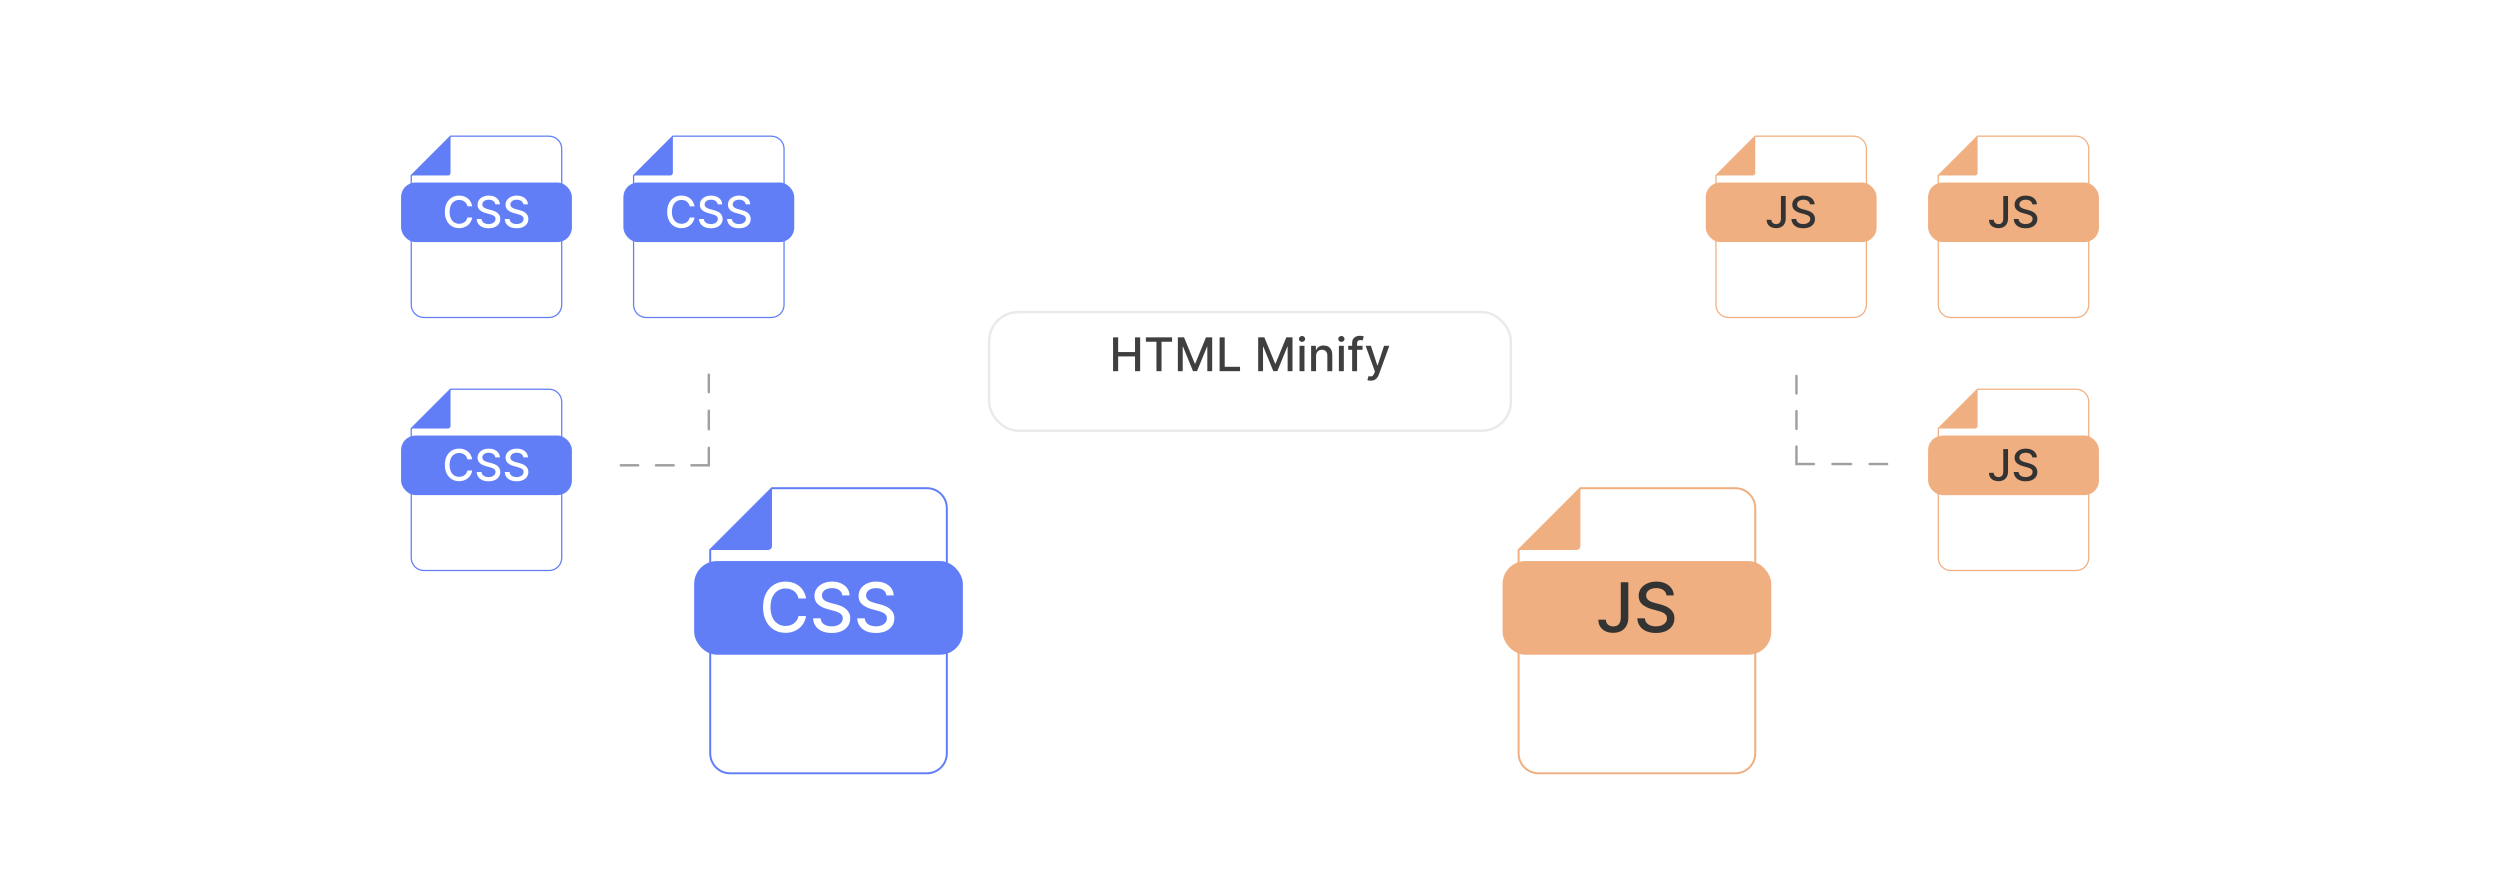 <?xml version="1.0" encoding="UTF-8"?><svg id="Layer_1" xmlns="http://www.w3.org/2000/svg" xmlns:xlink="http://www.w3.org/1999/xlink" viewBox="0 0 860 300"><defs><filter id="drop-shadow-1" filterUnits="userSpaceOnUse"><feOffset dx="0" dy="5"/><feGaussianBlur result="blur" stdDeviation="4"/><feFlood flood-color="#444" flood-opacity=".09"/><feComposite in2="blur" operator="in"/><feComposite in="SourceGraphic"/></filter><filter id="drop-shadow-2" filterUnits="userSpaceOnUse"><feOffset dx="0" dy="5"/><feGaussianBlur result="blur-2" stdDeviation="4"/><feFlood flood-color="#444" flood-opacity=".09"/><feComposite in2="blur-2" operator="in"/><feComposite in="SourceGraphic"/></filter><filter id="drop-shadow-3" filterUnits="userSpaceOnUse"><feOffset dx="0" dy="5"/><feGaussianBlur result="blur-3" stdDeviation="4"/><feFlood flood-color="#444" flood-opacity=".09"/><feComposite in2="blur-3" operator="in"/><feComposite in="SourceGraphic"/></filter><filter id="drop-shadow-4" filterUnits="userSpaceOnUse"><feOffset dx="0" dy="7.863"/><feGaussianBlur result="blur-4" stdDeviation="6.29"/><feFlood flood-color="#444" flood-opacity=".09"/><feComposite in2="blur-4" operator="in"/><feComposite in="SourceGraphic"/></filter><filter id="drop-shadow-5" filterUnits="userSpaceOnUse"><feOffset dx="0" dy="5"/><feGaussianBlur result="blur-5" stdDeviation="4"/><feFlood flood-color="#444" flood-opacity=".09"/><feComposite in2="blur-5" operator="in"/><feComposite in="SourceGraphic"/></filter><filter id="drop-shadow-6" filterUnits="userSpaceOnUse"><feOffset dx="0" dy="5"/><feGaussianBlur result="blur-6" stdDeviation="4"/><feFlood flood-color="#444" flood-opacity=".09"/><feComposite in2="blur-6" operator="in"/><feComposite in="SourceGraphic"/></filter><filter id="drop-shadow-7" filterUnits="userSpaceOnUse"><feOffset dx="0" dy="5"/><feGaussianBlur result="blur-7" stdDeviation="4"/><feFlood flood-color="#444" flood-opacity=".09"/><feComposite in2="blur-7" operator="in"/><feComposite in="SourceGraphic"/></filter><filter id="drop-shadow-8" filterUnits="userSpaceOnUse"><feOffset dx="0" dy="7.863"/><feGaussianBlur result="blur-8" stdDeviation="6.29"/><feFlood flood-color="#444" flood-opacity=".09"/><feComposite in2="blur-8" operator="in"/><feComposite in="SourceGraphic"/></filter><filter id="drop-shadow-9" filterUnits="userSpaceOnUse"><feOffset dx="0" dy="5.743"/><feGaussianBlur result="blur-9" stdDeviation="4.595"/><feFlood flood-color="#444" flood-opacity=".09"/><feComposite in2="blur-9" operator="in"/><feComposite in="SourceGraphic"/></filter></defs><g><g><g filter="url(#drop-shadow-1)"><path d="m193.231,46.208v53.648c0,2.411-1.953,4.36-4.36,4.36h-43.04c-2.411,0-4.36-1.949-4.36-4.36v-44.488l13.515-13.52h33.885c2.407,0,4.36,1.953,4.36,4.36Z" fill="#fff" stroke="#617ef7" stroke-miterlimit="10" stroke-width=".436"/><path d="m154.986,41.848v12.655c0,.478-.387.865-.865.865h-12.65l13.515-13.52Z" fill="#617ef7"/></g><rect x="137.961" y="62.785" width="58.78" height="20.495" rx="5" ry="5" fill="#617ef7"/><g><path d="m162.442,70.978h-1.662c-.064-.355-.183-.668-.357-.938-.174-.27-.387-.499-.639-.688-.252-.188-.534-.33-.844-.426-.31-.096-.64-.144-.988-.144-.629,0-1.191.158-1.686.474-.496.316-.886.779-1.172,1.39-.286.611-.429,1.357-.429,2.237,0,.889.143,1.638.429,2.248.286.611.677,1.073,1.174,1.386s1.057.469,1.678.469c.344,0,.672-.048.982-.142.311-.094.592-.233.844-.418.252-.185.466-.411.642-.68.176-.268.297-.576.365-.924l1.662.005c-.088.537-.26,1.029-.514,1.478s-.579.836-.975,1.161-.848.576-1.356.754-1.062.267-1.662.267c-.945,0-1.786-.225-2.525-.674s-1.32-1.093-1.745-1.932c-.424-.838-.636-1.837-.636-2.999,0-1.164.213-2.165.639-3.001.426-.836,1.008-1.479,1.747-1.928.738-.449,1.578-.674,2.519-.674.579,0,1.119.083,1.622.248.502.165.954.407,1.355.725s.733.705.996,1.161c.263.456.44.978.532,1.563Z" fill="#fff"/><path d="m170.363,70.296c-.057-.504-.291-.895-.703-1.174s-.931-.418-1.556-.418c-.447,0-.834.07-1.161.21-.326.141-.58.332-.759.576-.18.243-.27.519-.27.828,0,.259.061.483.185.671.122.189.284.346.484.472s.416.231.647.315c.231.084.452.151.666.205l1.065.277c.349.085.705.2,1.071.347.365.144.705.337,1.018.574.312.238.565.533.759.885s.29.772.29,1.263c0,.617-.159,1.166-.477,1.645s-.777.857-1.38,1.135c-.602.277-1.329.415-2.181.415-.817,0-1.523-.129-2.12-.389-.597-.259-1.063-.627-1.401-1.105-.337-.477-.523-1.044-.56-1.701h1.651c.032.394.161.722.387.982s.515.455.868.581.741.189,1.164.189c.465,0,.88-.073,1.243-.221.364-.147.651-.353.86-.618.21-.265.315-.574.315-.93,0-.322-.092-.587-.274-.793s-.43-.377-.74-.512-.661-.254-1.052-.356l-1.289-.352c-.874-.237-1.565-.587-2.075-1.049-.51-.461-.765-1.072-.765-1.833,0-.628.171-1.177.512-1.646s.803-.834,1.385-1.094c.583-.261,1.239-.392,1.971-.392.739,0,1.392.129,1.958.389s1.013.615,1.34,1.068c.326.453.497.972.511,1.558h-1.587Z" fill="#fff"/><path d="m180.015,70.296c-.057-.504-.291-.895-.703-1.174s-.931-.418-1.556-.418c-.447,0-.834.07-1.161.21-.326.141-.58.332-.759.576-.18.243-.27.519-.27.828,0,.259.061.483.185.671.122.189.284.346.484.472s.416.231.647.315c.231.084.452.151.666.205l1.065.277c.349.085.705.2,1.071.347.365.144.705.337,1.018.574.312.238.565.533.759.885s.29.772.29,1.263c0,.617-.159,1.166-.477,1.645s-.777.857-1.38,1.135c-.602.277-1.329.415-2.181.415-.817,0-1.523-.129-2.12-.389-.597-.259-1.063-.627-1.401-1.105-.337-.477-.523-1.044-.56-1.701h1.651c.032.394.161.722.387.982s.515.455.868.581.741.189,1.164.189c.465,0,.88-.073,1.243-.221.364-.147.651-.353.86-.618.21-.265.315-.574.315-.93,0-.322-.092-.587-.274-.793s-.43-.377-.74-.512-.661-.254-1.052-.356l-1.289-.352c-.874-.237-1.565-.587-2.075-1.049-.51-.461-.765-1.072-.765-1.833,0-.628.171-1.177.512-1.646s.803-.834,1.385-1.094c.583-.261,1.239-.392,1.971-.392.739,0,1.392.129,1.958.389s1.013.615,1.34,1.068c.326.453.497.972.511,1.558h-1.587Z" fill="#fff"/></g><g filter="url(#drop-shadow-2)"><path d="m193.231,133.248v53.648c0,2.411-1.953,4.36-4.36,4.36h-43.04c-2.411,0-4.36-1.949-4.36-4.36v-44.488l13.515-13.52h33.885c2.407,0,4.36,1.953,4.36,4.36Z" fill="#fff" stroke="#617ef7" stroke-miterlimit="10" stroke-width=".436"/><path d="m154.986,128.888v12.655c0,.478-.387.865-.865.865h-12.65l13.515-13.52Z" fill="#617ef7"/></g><rect x="137.961" y="149.825" width="58.78" height="20.495" rx="5" ry="5" fill="#617ef7"/><g><path d="m162.442,158.018h-1.662c-.064-.355-.183-.668-.357-.938-.174-.27-.387-.499-.639-.688-.252-.188-.534-.33-.844-.426s-.64-.144-.988-.144c-.629,0-1.191.158-1.686.474-.496.316-.886.779-1.172,1.391-.286.61-.429,1.356-.429,2.236,0,.889.143,1.638.429,2.248.286.611.677,1.073,1.174,1.386s1.057.469,1.678.469c.344,0,.672-.048.982-.142.311-.094.592-.233.844-.418.252-.185.466-.411.642-.68.176-.268.297-.576.365-.924l1.662.005c-.088.537-.26,1.029-.514,1.478s-.579.836-.975,1.161-.848.576-1.356.754-1.062.267-1.662.267c-.945,0-1.786-.225-2.525-.674s-1.32-1.093-1.745-1.932c-.424-.838-.636-1.837-.636-2.999,0-1.164.213-2.164.639-3.001.426-.836,1.008-1.478,1.747-1.928.738-.449,1.578-.674,2.519-.674.579,0,1.119.082,1.622.247.502.165.954.407,1.355.725.401.318.733.705.996,1.161s.44.978.532,1.563Z" fill="#fff"/><path d="m170.363,157.336c-.057-.504-.291-.895-.703-1.175-.412-.278-.931-.418-1.556-.418-.447,0-.834.07-1.161.21-.326.141-.58.332-.759.576-.18.243-.27.519-.27.828,0,.259.061.482.185.671.122.189.284.346.484.472s.416.231.647.315c.231.083.452.151.666.205l1.065.276c.349.085.705.2,1.071.347.365.144.705.337,1.018.574.312.238.565.533.759.885s.29.772.29,1.263c0,.617-.159,1.166-.477,1.645s-.777.857-1.38,1.135c-.602.277-1.329.415-2.181.415-.817,0-1.523-.129-2.12-.389-.597-.259-1.063-.627-1.401-1.105-.337-.477-.523-1.044-.56-1.701h1.651c.032.394.161.722.387.982s.515.455.868.581.741.189,1.164.189c.465,0,.88-.073,1.243-.221.364-.147.651-.353.86-.618.21-.265.315-.574.315-.93,0-.322-.092-.587-.274-.793s-.43-.377-.74-.512-.661-.254-1.052-.356l-1.289-.352c-.874-.237-1.565-.587-2.075-1.049-.51-.461-.765-1.072-.765-1.832,0-.629.171-1.178.512-1.647s.803-.833,1.385-1.094c.583-.262,1.239-.392,1.971-.392.739,0,1.392.129,1.958.389.566.259,1.013.615,1.34,1.067.326.453.497.973.511,1.559h-1.587Z" fill="#fff"/><path d="m180.015,157.336c-.057-.504-.291-.895-.703-1.175-.412-.278-.931-.418-1.556-.418-.447,0-.834.07-1.161.21-.326.141-.58.332-.759.576-.18.243-.27.519-.27.828,0,.259.061.482.185.671.122.189.284.346.484.472s.416.231.647.315c.231.083.452.151.666.205l1.065.276c.349.085.705.2,1.071.347.365.144.705.337,1.018.574.312.238.565.533.759.885s.29.772.29,1.263c0,.617-.159,1.166-.477,1.645s-.777.857-1.38,1.135c-.602.277-1.329.415-2.181.415-.817,0-1.523-.129-2.12-.389-.597-.259-1.063-.627-1.401-1.105-.337-.477-.523-1.044-.56-1.701h1.651c.032.394.161.722.387.982s.515.455.868.581.741.189,1.164.189c.465,0,.88-.073,1.243-.221.364-.147.651-.353.86-.618.21-.265.315-.574.315-.93,0-.322-.092-.587-.274-.793s-.43-.377-.74-.512-.661-.254-1.052-.356l-1.289-.352c-.874-.237-1.565-.587-2.075-1.049-.51-.461-.765-1.072-.765-1.832,0-.629.171-1.178.512-1.647s.803-.833,1.385-1.094c.583-.262,1.239-.392,1.971-.392.739,0,1.392.129,1.958.389.566.259,1.013.615,1.34,1.067.326.453.497.973.511,1.559h-1.587Z" fill="#fff"/></g><g filter="url(#drop-shadow-3)"><path d="m269.712,46.208v53.648c0,2.411-1.953,4.36-4.36,4.36h-43.04c-2.411,0-4.36-1.949-4.36-4.36v-44.488l13.515-13.52h33.885c2.407,0,4.36,1.953,4.36,4.36Z" fill="#fff" stroke="#617ef7" stroke-miterlimit="10" stroke-width=".436"/><path d="m231.468,41.848v12.655c0,.478-.387.865-.865.865h-12.65l13.515-13.52Z" fill="#617ef7"/></g><rect x="214.442" y="62.785" width="58.78" height="20.495" rx="5" ry="5" fill="#617ef7"/><g><path d="m238.923,70.978h-1.662c-.064-.355-.183-.668-.357-.938-.174-.27-.387-.499-.639-.688-.252-.188-.534-.33-.844-.426-.31-.096-.64-.144-.988-.144-.629,0-1.191.158-1.686.474-.496.316-.886.779-1.172,1.39-.286.611-.429,1.357-.429,2.237,0,.889.143,1.638.429,2.248.286.611.677,1.073,1.174,1.386s1.057.469,1.678.469c.344,0,.672-.048.982-.142.311-.094.592-.233.844-.418.252-.185.466-.411.642-.68.176-.268.297-.576.365-.924l1.662.005c-.088.537-.26,1.029-.514,1.478s-.579.836-.975,1.161-.848.576-1.356.754-1.062.267-1.662.267c-.945,0-1.786-.225-2.525-.674s-1.32-1.093-1.745-1.932c-.424-.838-.636-1.837-.636-2.999,0-1.164.213-2.165.639-3.001.426-.836,1.008-1.479,1.747-1.928.738-.449,1.578-.674,2.519-.674.579,0,1.119.083,1.622.248.502.165.954.407,1.355.725s.733.705.996,1.161c.263.456.44.978.532,1.563Z" fill="#fff"/><path d="m246.844,70.296c-.057-.504-.291-.895-.703-1.174s-.931-.418-1.556-.418c-.447,0-.834.07-1.161.21-.326.141-.58.332-.759.576-.18.243-.27.519-.27.828,0,.259.061.483.185.671.122.189.284.346.484.472s.416.231.647.315c.231.084.452.151.666.205l1.065.277c.349.085.705.2,1.071.347.365.144.705.337,1.018.574.312.238.565.533.759.885s.29.772.29,1.263c0,.617-.159,1.166-.477,1.645s-.777.857-1.38,1.135c-.602.277-1.329.415-2.181.415-.817,0-1.523-.129-2.12-.389-.597-.259-1.063-.627-1.401-1.105-.337-.477-.523-1.044-.56-1.701h1.651c.032.394.161.722.387.982s.515.455.868.581.741.189,1.164.189c.465,0,.88-.073,1.243-.221.364-.147.651-.353.86-.618.21-.265.315-.574.315-.93,0-.322-.092-.587-.274-.793s-.43-.377-.74-.512-.661-.254-1.052-.356l-1.289-.352c-.874-.237-1.565-.587-2.075-1.049-.51-.461-.765-1.072-.765-1.833,0-.628.171-1.177.512-1.646s.803-.834,1.385-1.094c.583-.261,1.239-.392,1.971-.392.739,0,1.392.129,1.958.389s1.013.615,1.34,1.068c.326.453.497.972.511,1.558h-1.587Z" fill="#fff"/><path d="m256.497,70.296c-.057-.504-.291-.895-.703-1.174s-.931-.418-1.556-.418c-.447,0-.834.07-1.161.21-.326.141-.58.332-.759.576-.18.243-.27.519-.27.828,0,.259.061.483.185.671.122.189.284.346.484.472s.416.231.647.315c.231.084.452.151.666.205l1.065.277c.349.085.705.2,1.071.347.365.144.705.337,1.018.574.312.238.565.533.759.885s.29.772.29,1.263c0,.617-.159,1.166-.477,1.645s-.777.857-1.38,1.135c-.602.277-1.329.415-2.181.415-.817,0-1.523-.129-2.12-.389-.597-.259-1.063-.627-1.401-1.105-.337-.477-.523-1.044-.56-1.701h1.651c.032.394.161.722.387.982s.515.455.868.581.741.189,1.164.189c.465,0,.88-.073,1.243-.221.364-.147.651-.353.86-.618.21-.265.315-.574.315-.93,0-.322-.092-.587-.274-.793s-.43-.377-.74-.512-.661-.254-1.052-.356l-1.289-.352c-.874-.237-1.565-.587-2.075-1.049-.51-.461-.765-1.072-.765-1.833,0-.628.171-1.177.512-1.646s.803-.834,1.385-1.094c.583-.261,1.239-.392,1.971-.392.739,0,1.392.129,1.958.389s1.013.615,1.34,1.068c.326.453.497.972.511,1.558h-1.587Z" fill="#fff"/></g><g><g filter="url(#drop-shadow-4)"><path d="m325.707,166.928v84.367c0,3.792-3.072,6.856-6.856,6.856h-67.686c-3.792,0-6.856-3.065-6.856-6.856v-69.962l21.255-21.261h53.287c3.785,0,6.856,3.072,6.856,6.856Z" fill="#fff" stroke="#617ef7" stroke-miterlimit="10" stroke-width=".686"/><path d="m265.563,160.072v19.901c0,.752-.609,1.361-1.361,1.361h-19.894l21.255-21.261Z" fill="#617ef7"/></g><rect x="238.788" y="192.996" width="92.438" height="32.231" rx="7.863" ry="7.863" fill="#617ef7"/><g><path d="m277.289,205.881h-2.614c-.101-.558-.288-1.05-.561-1.474-.274-.425-.609-.785-1.005-1.081s-.839-.519-1.328-.67-1.007-.227-1.554-.227c-.989,0-1.873.249-2.651.746-.779.497-1.394,1.226-1.843,2.187-.45.96-.674,2.133-.674,3.518,0,1.397.225,2.575.674,3.535.449.961,1.065,1.687,1.847,2.178.782.492,1.662.737,2.639.737.541,0,1.057-.074,1.545-.222.488-.148.931-.367,1.328-.657.397-.291.733-.646,1.009-1.068s.468-.906.574-1.453l2.614.008c-.14.844-.409,1.618-.809,2.325-.399.706-.91,1.315-1.533,1.826-.623.511-1.333.905-2.132,1.185-.799.279-1.67.419-2.614.419-1.485,0-2.809-.352-3.971-1.06-1.162-.706-2.076-1.719-2.743-3.036-.667-1.318-1.001-2.891-1.001-4.717,0-1.831.335-3.405,1.005-4.72.67-1.315,1.586-2.326,2.748-3.033,1.161-.706,2.482-1.06,3.962-1.06.91,0,1.761.13,2.551.39s1.501.64,2.132,1.14c.631.5,1.153,1.108,1.566,1.826.414.718.692,1.537.838,2.458Z" fill="#fff"/><path d="m289.745,204.809c-.089-.793-.458-1.408-1.106-1.847-.647-.439-1.463-.657-2.446-.657-.704,0-1.312.11-1.826.33-.514.221-.912.522-1.194.905-.282.383-.423.816-.423,1.303,0,.407.096.76.289,1.056.192.296.447.543.762.741s.655.362,1.018.494c.363.131.712.238,1.047.322l1.675.435c.547.134,1.108.315,1.684.545.575.229,1.109.53,1.6.904s.889.838,1.194,1.391c.304.553.457,1.215.457,1.985,0,.972-.25,1.834-.75,2.588-.499.754-1.223,1.35-2.169,1.785s-2.09.653-3.43.653c-1.285,0-2.396-.204-3.334-.612-.939-.407-1.673-.986-2.203-1.737-.531-.752-.824-1.644-.88-2.677h2.597c.05.62.252,1.135.607,1.546.355.41.81.715,1.366.913s1.165.297,1.83.297c.732,0,1.384-.116,1.956-.348s1.023-.556,1.353-.972.494-.903.494-1.462c0-.508-.144-.924-.431-1.248-.288-.323-.676-.592-1.165-.804-.489-.213-1.04-.399-1.654-.561l-2.027-.553c-1.374-.374-2.461-.925-3.263-1.65s-1.202-1.687-1.202-2.882c0-.988.268-1.852.804-2.588.536-.737,1.262-1.312,2.178-1.722.916-.411,1.949-.616,3.1-.616,1.162,0,2.188.204,3.079.612.891.407,1.593.967,2.106,1.679.514.713.782,1.529.804,2.45h-2.496Z" fill="#fff"/><path d="m304.923,204.809c-.089-.793-.458-1.408-1.106-1.847-.647-.439-1.463-.657-2.446-.657-.704,0-1.312.11-1.826.33-.514.221-.912.522-1.194.905-.282.383-.423.816-.423,1.303,0,.407.096.76.289,1.056.192.296.447.543.762.741s.655.362,1.018.494c.363.131.712.238,1.047.322l1.675.435c.547.134,1.108.315,1.684.545.575.229,1.109.53,1.6.904s.889.838,1.194,1.391c.304.553.457,1.215.457,1.985,0,.972-.25,1.834-.75,2.588-.499.754-1.223,1.35-2.169,1.785s-2.09.653-3.43.653c-1.285,0-2.396-.204-3.334-.612-.939-.407-1.673-.986-2.203-1.737-.531-.752-.824-1.644-.88-2.677h2.597c.05.62.252,1.135.607,1.546.355.41.81.715,1.366.913s1.165.297,1.83.297c.732,0,1.384-.116,1.956-.348s1.023-.556,1.353-.972.494-.903.494-1.462c0-.508-.144-.924-.431-1.248-.288-.323-.676-.592-1.165-.804-.489-.213-1.04-.399-1.654-.561l-2.027-.553c-1.374-.374-2.461-.925-3.263-1.65s-1.202-1.687-1.202-2.882c0-.988.268-1.852.804-2.588.536-.737,1.262-1.312,2.178-1.722.916-.411,1.949-.616,3.1-.616,1.162,0,2.188.204,3.079.612.891.407,1.593.967,2.106,1.679.514.713.782,1.529.804,2.45h-2.496Z" fill="#fff"/></g></g><g><line x1="213.542" y1="160.072" x2="219.542" y2="160.072" fill="none" stroke="#a0a0a0" stroke-linecap="round" stroke-miterlimit="10" stroke-width=".85"/><line x1="225.639" y1="160.072" x2="234.784" y2="160.072" fill="none" stroke="#a0a0a0" stroke-dasharray="0 0 6.097 6.097" stroke-linecap="round" stroke-miterlimit="10" stroke-width=".85"/><polyline points="237.833 160.072 243.832 160.072 243.832 154.073" fill="none" stroke="#a0a0a0" stroke-linecap="round" stroke-miterlimit="10" stroke-width=".85"/><line x1="243.832" y1="147.678" x2="243.832" y2="138.085" fill="none" stroke="#a0a0a0" stroke-dasharray="0 0 6.395 6.395" stroke-linecap="round" stroke-miterlimit="10" stroke-width=".85"/><line x1="243.832" y1="134.888" x2="243.832" y2="128.888" fill="none" stroke="#a0a0a0" stroke-linecap="round" stroke-miterlimit="10" stroke-width=".85"/></g></g><g><g><g filter="url(#drop-shadow-5)"><path d="m642.048,46.208v53.648c0,2.411-1.953,4.36-4.36,4.36h-43.04c-2.411,0-4.36-1.949-4.36-4.36v-44.488l13.515-13.52h33.885c2.407,0,4.36,1.953,4.36,4.36Z" fill="#fff" stroke="#f0af81" stroke-miterlimit="10" stroke-width=".436"/><path d="m603.803,41.848v12.655c0,.478-.387.865-.865.865h-12.65l13.515-13.52Z" fill="#f0af81"/></g><rect x="586.778" y="62.785" width="58.78" height="20.495" rx="5" ry="5" fill="#f0af81"/><g><path d="m612.643,67.43h1.641v7.734c0,.7-.139,1.298-.414,1.795-.273.497-.66.877-1.158,1.138-.496.261-1.08.392-1.747.392-.614,0-1.166-.112-1.653-.336-.489-.224-.875-.55-1.156-.978-.283-.428-.424-.949-.424-1.563h1.635c0,.302.07.564.211.783.141.221.334.392.58.514.247.123.531.185.85.185.35,0,.644-.074.887-.222.244-.147.43-.364.559-.652.127-.287.191-.639.191-1.055v-7.734Z" fill="#333"/><path d="m622.629,70.296c-.057-.504-.291-.895-.703-1.174s-.93-.418-1.555-.418c-.447,0-.834.07-1.162.21-.326.141-.58.332-.758.576-.18.243-.27.519-.27.828,0,.259.06.483.184.671.123.189.285.346.484.472.201.126.416.231.648.315.231.084.451.151.666.205l1.065.277c.348.085.705.2,1.07.347.365.144.705.337,1.018.574.312.238.566.533.76.885s.289.772.289,1.263c0,.617-.158,1.166-.477,1.645-.316.479-.777.857-1.379,1.135s-1.33.415-2.182.415c-.816,0-1.523-.129-2.119-.389-.598-.259-1.065-.627-1.402-1.105-.336-.477-.523-1.044-.559-1.701h1.65c.033.394.162.722.387.982.227.261.516.455.869.581s.74.189,1.164.189c.465,0,.879-.073,1.242-.221.365-.147.652-.353.861-.618s.315-.574.315-.93c0-.322-.092-.587-.275-.793-.182-.206-.43-.377-.74-.512s-.66-.254-1.051-.356l-1.289-.352c-.875-.237-1.566-.587-2.076-1.049-.51-.461-.764-1.072-.764-1.833,0-.628.17-1.177.512-1.646.34-.469.803-.834,1.385-1.094.582-.261,1.238-.392,1.971-.392.738,0,1.391.129,1.957.389s1.014.615,1.34,1.068c.326.453.498.972.512,1.558h-1.588Z" fill="#333"/></g></g><g><g filter="url(#drop-shadow-6)"><path d="m718.529,133.248v53.648c0,2.411-1.953,4.36-4.36,4.36h-43.04c-2.411,0-4.36-1.949-4.36-4.36v-44.488l13.515-13.52h33.885c2.407,0,4.36,1.953,4.36,4.36Z" fill="#fff" stroke="#f0af81" stroke-miterlimit="10" stroke-width=".436"/><path d="m680.285,128.888v12.655c0,.478-.387.865-.865.865h-12.65l13.515-13.52Z" fill="#f0af81"/></g><rect x="663.259" y="149.825" width="58.78" height="20.495" rx="5" ry="5" fill="#f0af81"/><g><path d="m689.123,154.47h1.641v7.734c0,.7-.139,1.298-.414,1.795-.273.497-.66.877-1.158,1.138-.496.261-1.079.392-1.746.392-.614,0-1.166-.112-1.654-.336s-.874-.55-1.156-.978-.423-.949-.423-1.563h1.635c0,.302.07.564.211.783.14.221.334.392.58.514.247.123.53.185.85.185.349,0,.644-.074.887-.222s.429-.364.558-.652c.127-.287.191-.639.191-1.055v-7.734Z" fill="#333"/><path d="m699.11,157.336c-.057-.504-.291-.895-.703-1.175-.412-.278-.931-.418-1.556-.418-.447,0-.834.07-1.161.21-.326.141-.58.332-.759.576-.18.243-.27.519-.27.828,0,.259.061.482.185.671.122.189.284.346.484.472s.416.231.647.315c.231.083.452.151.666.205l1.065.276c.349.085.705.2,1.071.347.365.144.705.337,1.018.574.312.238.565.533.759.885s.29.772.29,1.263c0,.617-.159,1.166-.477,1.645s-.777.857-1.38,1.135c-.602.277-1.329.415-2.181.415-.817,0-1.523-.129-2.12-.389-.597-.259-1.063-.627-1.401-1.105-.337-.477-.523-1.044-.56-1.701h1.651c.032.394.161.722.387.982s.515.455.868.581.741.189,1.164.189c.465,0,.88-.073,1.243-.221.364-.147.651-.353.86-.618.21-.265.315-.574.315-.93,0-.322-.092-.587-.274-.793s-.43-.377-.74-.512-.661-.254-1.052-.356l-1.289-.352c-.874-.237-1.565-.587-2.075-1.049-.51-.461-.765-1.072-.765-1.832,0-.629.171-1.178.512-1.647s.803-.833,1.385-1.094c.583-.262,1.239-.392,1.971-.392.739,0,1.392.129,1.958.389.566.259,1.013.615,1.34,1.067.326.453.497.973.511,1.559h-1.587Z" fill="#333"/></g></g><g><g filter="url(#drop-shadow-7)"><path d="m718.529,46.208v53.648c0,2.411-1.953,4.36-4.36,4.36h-43.04c-2.411,0-4.36-1.949-4.36-4.36v-44.488l13.515-13.52h33.885c2.407,0,4.36,1.953,4.36,4.36Z" fill="#fff" stroke="#f0af81" stroke-miterlimit="10" stroke-width=".436"/><path d="m680.285,41.848v12.655c0,.478-.387.865-.865.865h-12.65l13.515-13.52Z" fill="#f0af81"/></g><rect x="663.259" y="62.785" width="58.78" height="20.495" rx="5" ry="5" fill="#f0af81"/><g><path d="m689.123,67.43h1.641v7.734c0,.7-.139,1.298-.414,1.795-.273.497-.66.877-1.158,1.138-.496.261-1.079.392-1.746.392-.614,0-1.166-.112-1.654-.336s-.874-.55-1.156-.978-.423-.949-.423-1.563h1.635c0,.302.07.564.211.783.14.221.334.392.58.514.247.123.53.185.85.185.349,0,.644-.074.887-.222s.429-.364.558-.652c.127-.287.191-.639.191-1.055v-7.734Z" fill="#333"/><path d="m699.11,70.296c-.057-.504-.291-.895-.703-1.174s-.931-.418-1.556-.418c-.447,0-.834.07-1.161.21-.326.141-.58.332-.759.576-.18.243-.27.519-.27.828,0,.259.061.483.185.671.122.189.284.346.484.472s.416.231.647.315c.231.084.452.151.666.205l1.065.277c.349.085.705.2,1.071.347.365.144.705.337,1.018.574.312.238.565.533.759.885s.29.772.29,1.263c0,.617-.159,1.166-.477,1.645s-.777.857-1.38,1.135c-.602.277-1.329.415-2.181.415-.817,0-1.523-.129-2.12-.389-.597-.259-1.063-.627-1.401-1.105-.337-.477-.523-1.044-.56-1.701h1.651c.032.394.161.722.387.982s.515.455.868.581.741.189,1.164.189c.465,0,.88-.073,1.243-.221.364-.147.651-.353.86-.618.21-.265.315-.574.315-.93,0-.322-.092-.587-.274-.793s-.43-.377-.74-.512-.661-.254-1.052-.356l-1.289-.352c-.874-.237-1.565-.587-2.075-1.049-.51-.461-.765-1.072-.765-1.833,0-.628.171-1.177.512-1.646s.803-.834,1.385-1.094c.583-.261,1.239-.392,1.971-.392.739,0,1.392.129,1.958.389s1.013.615,1.34,1.068c.326.453.497.972.511,1.558h-1.587Z" fill="#333"/></g></g><g><g filter="url(#drop-shadow-8)"><path d="m603.803,166.928v84.367c0,3.792-3.072,6.856-6.856,6.856h-67.686c-3.792,0-6.856-3.065-6.856-6.856v-69.962l21.255-21.261h53.287c3.785,0,6.856,3.072,6.856,6.856Z" fill="#fff" stroke="#f0af81" stroke-miterlimit="10" stroke-width=".686"/><path d="m543.66,160.072v19.901c0,.752-.609,1.361-1.361,1.361h-19.894l21.255-21.261Z" fill="#f0af81"/></g><rect x="516.885" y="192.996" width="92.438" height="32.231" rx="7.863" ry="7.863" fill="#f0af81"/><g><path d="m557.559,200.303h2.58v12.163c0,1.1-.216,2.041-.649,2.822-.433.782-1.04,1.378-1.821,1.789-.782.41-1.698.615-2.748.615-.966,0-1.833-.176-2.601-.527-.769-.352-1.374-.864-1.818-1.537-.443-.673-.666-1.492-.666-2.459h2.572c0,.475.11.886.331,1.231.221.347.524.616.913.809.388.192.833.289,1.336.289.547,0,1.012-.116,1.395-.348s.675-.574.875-1.026c.201-.452.302-1.005.302-1.658v-12.163Z" fill="#333"/><path d="m573.265,204.809c-.089-.793-.458-1.408-1.105-1.847s-1.463-.657-2.446-.657c-.703,0-1.312.11-1.826.33-.514.221-.911.522-1.193.905s-.423.816-.423,1.303c0,.407.096.76.289,1.056.192.296.446.543.762.741s.655.362,1.018.494c.363.131.713.238,1.048.322l1.675.435c.548.134,1.108.315,1.684.545.575.229,1.109.53,1.601.904s.889.838,1.193,1.391.457,1.215.457,1.985c0,.972-.25,1.834-.75,2.588s-1.223,1.35-2.17,1.785c-.946.435-2.09.653-3.43.653-1.285,0-2.397-.204-3.334-.612-.939-.407-1.673-.986-2.203-1.737-.531-.752-.824-1.644-.88-2.677h2.597c.051.62.253,1.135.607,1.546.354.41.81.715,1.365.913s1.166.297,1.83.297c.732,0,1.384-.116,1.956-.348s1.023-.556,1.353-.972c.329-.416.494-.903.494-1.462,0-.508-.144-.924-.432-1.248-.288-.323-.676-.592-1.164-.804-.489-.213-1.04-.399-1.654-.561l-2.027-.553c-1.374-.374-2.462-.925-3.263-1.65-.802-.726-1.202-1.687-1.202-2.882,0-.988.268-1.852.804-2.588.536-.737,1.263-1.312,2.178-1.722.916-.411,1.949-.616,3.1-.616,1.162,0,2.188.204,3.079.612.891.407,1.593.967,2.106,1.679.514.713.782,1.529.804,2.45h-2.496Z" fill="#333"/></g></g><g><line x1="617.977" y1="129.335" x2="617.977" y2="135.335" fill="none" stroke="#a0a0a0" stroke-linecap="round" stroke-miterlimit="10" stroke-width=".85"/><line x1="617.977" y1="141.432" x2="617.977" y2="150.577" fill="none" stroke="#a0a0a0" stroke-dasharray="0 0 6.097 6.097" stroke-linecap="round" stroke-miterlimit="10" stroke-width=".85"/><polyline points="617.977 153.626 617.977 159.625 623.976 159.625" fill="none" stroke="#a0a0a0" stroke-linecap="round" stroke-miterlimit="10" stroke-width=".85"/><line x1="630.371" y1="159.625" x2="639.963" y2="159.625" fill="none" stroke="#a0a0a0" stroke-dasharray="0 0 6.395 6.395" stroke-linecap="round" stroke-miterlimit="10" stroke-width=".85"/><line x1="643.161" y1="159.625" x2="649.16" y2="159.625" fill="none" stroke="#a0a0a0" stroke-linecap="round" stroke-miterlimit="10" stroke-width=".85"/></g></g></g><g><rect x="340.257" y="101.619" width="179.486" height="40.789" rx="10" ry="10" fill="#fff" filter="url(#drop-shadow-9)" stroke="#eaeaea" stroke-miterlimit="10" stroke-width=".85"/><g><path d="m382.893,127.686v-11.636h1.756v5.057h5.801v-5.057h1.761v11.636h-1.761v-5.074h-5.801v5.074h-1.756Z" fill="#3f3f3f"/><path d="m394.194,117.561v-1.511h9.006v1.511h-3.631v10.125h-1.75v-10.125h-3.625Z" fill="#3f3f3f"/><path d="m405.182,116.049h2.131l3.705,9.045h.136l3.705-9.045h2.131v11.636h-1.671v-8.42h-.108l-3.432,8.403h-1.386l-3.432-8.409h-.108v8.426h-1.67v-11.636Z" fill="#3f3f3f"/><path d="m419.546,127.686v-11.636h1.756v10.125h5.272v1.511h-7.028Z" fill="#3f3f3f"/><path d="m432.812,116.049h2.131l3.704,9.045h.137l3.704-9.045h2.131v11.636h-1.67v-8.42h-.108l-3.432,8.403h-1.387l-3.432-8.409h-.107v8.426h-1.671v-11.636Z" fill="#3f3f3f"/><path d="m447.897,117.612c-.296,0-.548-.1-.759-.298-.21-.199-.315-.436-.315-.713,0-.28.105-.519.315-.719.211-.199.463-.298.759-.298s.548.099.759.298c.21.199.315.437.315.713,0,.28-.105.52-.315.719-.211.199-.463.298-.759.298Zm-.858,10.074v-8.727h1.699v8.727h-1.699Z" fill="#3f3f3f"/><path d="m452.722,122.504v5.182h-1.699v-8.727h1.631v1.42h.108c.2-.462.516-.834.946-1.114.43-.28.972-.42,1.627-.42.595,0,1.116.124,1.562.372.447.248.794.617,1.04,1.105.246.489.369,1.093.369,1.812v5.551h-1.698v-5.347c0-.632-.165-1.128-.494-1.486-.33-.358-.782-.537-1.358-.537-.394,0-.743.085-1.048.255-.306.17-.546.42-.722.747-.177.328-.265.723-.265,1.185Z" fill="#3f3f3f"/><path d="m461.438,117.612c-.296,0-.548-.1-.759-.298-.21-.199-.315-.436-.315-.713,0-.28.105-.519.315-.719.211-.199.463-.298.759-.298s.548.099.759.298c.21.199.315.437.315.713,0,.28-.105.52-.315.719-.211.199-.463.298-.759.298Zm-.858,10.074v-8.727h1.699v8.727h-1.699Z" fill="#3f3f3f"/><path d="m468.716,118.959v1.363h-4.933v-1.363h4.933Zm-3.58,8.727v-9.739c0-.545.119-.999.358-1.361.238-.361.555-.632.948-.812.395-.18.822-.27,1.284-.27.341,0,.633.027.875.082.242.055.423.105.54.151l-.398,1.375c-.08-.023-.183-.05-.308-.083s-.276-.048-.454-.048c-.413,0-.707.102-.884.307-.176.205-.264.5-.264.887v9.511h-1.699Z" fill="#3f3f3f"/><path d="m471.539,130.958c-.254,0-.484-.02-.693-.06-.208-.04-.363-.082-.466-.127l.409-1.392c.31.083.587.119.83.108.242-.012.457-.102.644-.273s.353-.449.497-.835l.21-.58-3.193-8.841h1.818l2.211,6.772h.091l2.21-6.772h1.824l-3.597,9.892c-.167.455-.379.84-.637,1.156-.258.316-.565.554-.921.713-.355.159-.769.239-1.238.239Z" fill="#3f3f3f"/></g></g></svg>